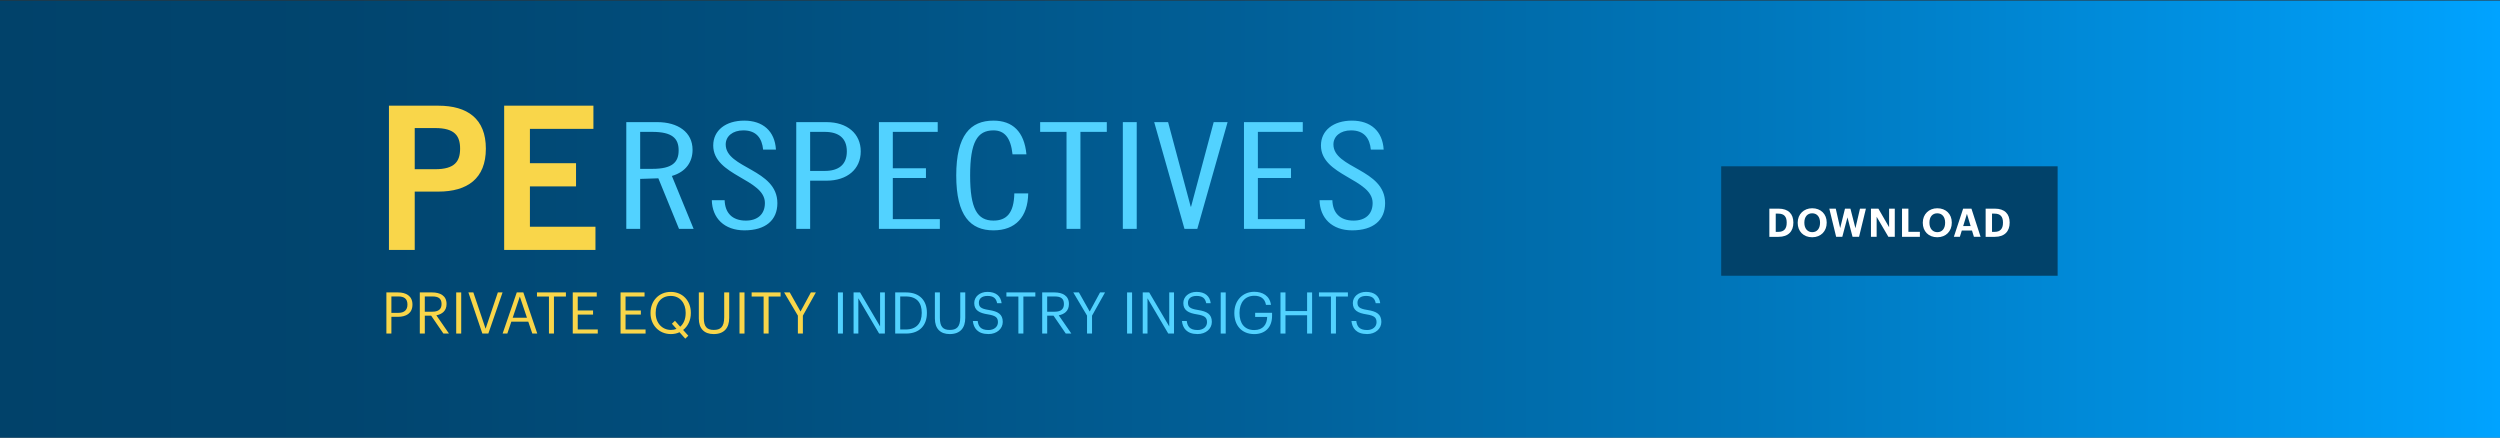 <?xml version="1.0" encoding="utf-8"?>
<!-- Generator: Adobe Illustrator 27.7.0, SVG Export Plug-In . SVG Version: 6.00 Build 0)  -->
<svg version="1.1" id="Layer_1" xmlns="http://www.w3.org/2000/svg" xmlns:xlink="http://www.w3.org/1999/xlink" x="0px" y="0px"
	 viewBox="0 0 2000 350" style="enable-background:new 0 0 2000 350;" xml:space="preserve">
<rect x="0" y="0" width="2000" height="350" fill="#333333" stroke="none"/>
<style type="text/css">
	
		.st0{clip-path:url(#SVGID_00000066513934134717310000000011287502613537581501_);fill:url(#SVGID_00000063612750652420103360000012702868642638466440_);}
	.st1{fill:#F9D64A;}
	.st2{fill:#52D2FF;}
	.st3{clip-path:url(#SVGID_00000136410966456859164470000002010184281254945719_);fill:#52D2FF;}
	.st4{clip-path:url(#SVGID_00000136410966456859164470000002010184281254945719_);fill:#F9D64A;}
	.st5{fill:#01426A;}
	.st6{fill:#FFFFFF;}
</style>
<g>
	<defs>
		<rect id="SVGID_1_" x="-1.86" y="0.58" width="2002.18" height="349.41"/>
	</defs>
	
		<linearGradient id="SVGID_00000124871672744676686080000009302214125448066192_" gradientUnits="userSpaceOnUse" x1="-1.862" y1="175.281" x2="2000.319" y2="175.281">
		<stop  offset="1.251470e-04" style="stop-color:#01426A"/>
		<stop  offset="0.138" style="stop-color:#01456F"/>
		<stop  offset="0.308" style="stop-color:#014F7E"/>
		<stop  offset="0.494" style="stop-color:#015F97"/>
		<stop  offset="0.693" style="stop-color:#0076BA"/>
		<stop  offset="0.898" style="stop-color:#0093E6"/>
		<stop  offset="1" style="stop-color:#00A3FF"/>
	</linearGradient>
	<use xlink:href="#SVGID_1_"  style="overflow:visible;fill:url(#SVGID_00000124871672744676686080000009302214125448066192_);"/>
	<clipPath id="SVGID_00000157300868444342311320000018306967247024606375_">
		<use xlink:href="#SVGID_1_"  style="overflow:visible;"/>
	</clipPath>
	
		<linearGradient id="SVGID_00000029038633081083513460000009801320638091899008_" gradientUnits="userSpaceOnUse" x1="-1.862" y1="175.281" x2="2000.319" y2="175.281">
		<stop  offset="1.251470e-04" style="stop-color:#01426A"/>
		<stop  offset="0.138" style="stop-color:#01456F"/>
		<stop  offset="0.308" style="stop-color:#014F7E"/>
		<stop  offset="0.494" style="stop-color:#015F97"/>
		<stop  offset="0.693" style="stop-color:#0076BA"/>
		<stop  offset="0.898" style="stop-color:#0093E6"/>
		<stop  offset="1" style="stop-color:#00A3FF"/>
	</linearGradient>
	
		<rect x="-1.86" y="0.58" style="clip-path:url(#SVGID_00000157300868444342311320000018306967247024606375_);fill:url(#SVGID_00000029038633081083513460000009801320638091899008_);" width="2002.18" height="349.41"/>
</g>
<g>
	<path class="st1" d="M309.11,233.94h9.34c6.3,0,11.51,2.76,11.51,9.62v0.18c0,7-5.25,9.71-11.51,9.71h-5.34v13.39h-4V233.94z
		 M318.72,250.28c4.69,0,7.23-2.3,7.23-6.54v-0.18c0-4.65-2.76-6.4-7.23-6.4h-5.61v13.12H318.72z"/>
	<path class="st1" d="M335.84,233.94h9.89c6.31,0,11.51,2.58,11.51,9.16v0.18c0,5.43-3.64,8.1-8.15,8.97l10.08,14.59h-4.46
		l-9.8-14.31h-5.06v14.31h-4V233.94z M346.01,249.36c4.69,0,7.23-2.02,7.23-6.07v-0.18c0-4.46-2.76-5.94-7.23-5.94h-6.17v12.2
		H346.01z"/>
	<path class="st1" d="M364.97,233.94h4v32.9h-4V233.94z"/>
	<path class="st1" d="M374.72,233.94h3.96l9.8,29.04l9.8-29.04h3.77l-11.37,32.9h-4.79L374.72,233.94z"/>
	<path class="st1" d="M413.42,233.94h5.25l11.14,32.9h-3.96l-3.22-9.48h-13.58l-3.18,9.48h-3.77L413.42,233.94z M410.16,254.19
		h11.41l-5.71-16.94L410.16,254.19z"/>
	<path class="st1" d="M439.15,237.21h-9.57v-3.27h23.15v3.27h-9.57v29.64h-4V237.21z"/>
	<path class="st1" d="M458.2,233.94h19.19v3.27H462.2v11.18h12.24v3.27H462.2v11.92h16.02v3.27H458.2V233.94z"/>
	<path class="st1" d="M496.44,233.94h19.19v3.27h-15.19v11.18h12.24v3.27h-12.24v11.92h16.02v3.27h-20.02V233.94z"/>
	<path class="st1" d="M543.61,265.79c-2.02,0.97-4.37,1.47-6.9,1.47c-9.71,0-16.29-7.46-16.29-16.66v-0.37
		c0-9.34,6.53-16.71,16.2-16.71c9.66,0,16.06,7.36,16.06,16.61v0.37c0,5.57-2.3,10.45-6.17,13.48l4.14,4.6l-2.44,2.35L543.61,265.79
		z M541.21,263.12l-3.68-4.14l2.44-2.35l4.19,4.74c2.81-2.39,4.37-6.21,4.37-10.91v-0.37c0-7.36-4.33-13.35-11.92-13.35
		c-7.64,0-12.06,5.62-12.06,13.44v0.37c0,7.96,5.29,13.39,12.15,13.39C538.36,263.95,539.88,263.67,541.21,263.12z"/>
	<path class="st1" d="M559.06,254.83v-20.89h4v20.43c0,6.9,2.44,9.57,7.92,9.57c5.25,0,8.38-2.12,8.38-10.17v-19.83h4v20.39
		c0,8.01-4,12.93-12.47,12.93C563.34,267.26,559.06,262.84,559.06,254.83z"/>
	<path class="st1" d="M591.6,233.94h4v32.9h-4V233.94z"/>
	<path class="st1" d="M610.88,237.21h-9.57v-3.27h23.15v3.27h-9.57v29.64h-4V237.21z"/>
	<path class="st1" d="M638.3,252.49l-11-18.55h4.51l8.61,15.28l8.28-15.28h4l-10.4,18.59v14.31h-4V252.49z"/>
	<path class="st2" d="M670.33,233.94h4v32.9h-4V233.94z"/>
	<path class="st2" d="M682.85,233.94h5.2l16.02,27.2v-27.2h3.82v32.9h-4.6l-16.61-28.21v28.21h-3.82V233.94z"/>
	<path class="st2" d="M716.16,233.94h8.7c11.32,0,16.66,7,16.66,16.15v0.42c0,9.11-5.25,16.34-16.75,16.34h-8.61V233.94z
		 M724.68,263.58c8.47,0,12.7-5.06,12.7-13.12v-0.37c0-7.59-3.68-12.93-12.75-12.93h-4.46v26.42H724.68z"/>
	<path class="st2" d="M747.91,254.83v-20.89h4v20.43c0,6.9,2.44,9.57,7.92,9.57c5.25,0,8.38-2.12,8.38-10.17v-19.83h4v20.39
		c0,8.01-4,12.93-12.47,12.93C752.19,267.26,747.91,262.84,747.91,254.83z"/>
	<path class="st2" d="M778.28,256.81h3.87c0.51,3.91,2.07,7.22,8.7,7.22c4.23,0,7.5-2.48,7.5-6.21c0-3.73-1.7-5.29-7.96-6.31
		c-6.9-1.06-11-3.22-11-9.07c0-5.06,4.37-8.93,10.58-8.93c6.58,0,10.68,3.22,11.32,9.07h-3.59c-0.78-4.14-3.18-5.84-7.73-5.84
		c-4.51,0-6.86,2.25-6.86,5.34c0,3.22,1.2,4.88,7.92,5.89c7.32,1.15,11.18,3.36,11.18,9.57c0,5.52-4.83,9.71-11.37,9.71
		C782.06,267.26,778.88,262.43,778.28,256.81z"/>
	<path class="st2" d="M814.69,237.21h-9.57v-3.27h23.15v3.27h-9.57v29.64h-4V237.21z"/>
	<path class="st2" d="M833.74,233.94h9.89c6.31,0,11.51,2.58,11.51,9.16v0.18c0,5.43-3.64,8.1-8.15,8.97l10.08,14.59h-4.46
		l-9.8-14.31h-5.06v14.31h-4V233.94z M843.91,249.36c4.69,0,7.23-2.02,7.23-6.07v-0.18c0-4.46-2.76-5.94-7.23-5.94h-6.17v12.2
		H843.91z"/>
	<path class="st2" d="M869.63,252.49l-11-18.55h4.51l8.61,15.28l8.28-15.28h4l-10.4,18.59v14.31h-4V252.49z"/>
	<path class="st2" d="M901.66,233.94h4v32.9h-4V233.94z"/>
	<path class="st2" d="M914.17,233.94h5.2l16.02,27.2v-27.2h3.82v32.9h-4.6l-16.61-28.21v28.21h-3.82V233.94z"/>
	<path class="st2" d="M945.55,256.81h3.87c0.51,3.91,2.07,7.22,8.7,7.22c4.23,0,7.5-2.48,7.5-6.21c0-3.73-1.7-5.29-7.96-6.31
		c-6.9-1.06-11-3.22-11-9.07c0-5.06,4.37-8.93,10.58-8.93c6.58,0,10.68,3.22,11.32,9.07h-3.59c-0.78-4.14-3.18-5.84-7.73-5.84
		c-4.51,0-6.86,2.25-6.86,5.34c0,3.22,1.2,4.88,7.92,5.89c7.32,1.15,11.18,3.36,11.18,9.57c0,5.52-4.83,9.71-11.37,9.71
		C949.33,267.26,946.15,262.43,945.55,256.81z"/>
	<path class="st2" d="M976.57,233.94h4v32.9h-4V233.94z"/>
	<path class="st2" d="M987.47,250.6v-0.37c0-9.62,6.49-16.8,15.92-16.8c6.54,0,12.38,3.04,13.39,10.45h-4
		c-0.92-5.25-4.51-7.27-9.3-7.27c-7.55,0-11.87,5.52-11.87,13.58v0.37c0,8.15,4.05,13.48,11.78,13.48c7.13,0,10.22-4.65,10.35-10.49
		h-9.62v-3.31h13.53v2.44c0,9.53-5.84,14.59-14.27,14.59C993.27,267.26,987.47,260.22,987.47,250.6z"/>
	<path class="st2" d="M1024.38,233.94h4v14.91h17.3v-14.91h4v32.9h-4v-14.63h-17.3v14.63h-4V233.94z"/>
	<path class="st2" d="M1064.74,237.21h-9.57v-3.27h23.15v3.27h-9.57v29.64h-4V237.21z"/>
	<path class="st2" d="M1081.16,256.81h3.87c0.51,3.91,2.07,7.22,8.7,7.22c4.23,0,7.5-2.48,7.5-6.21c0-3.73-1.7-5.29-7.96-6.31
		c-6.9-1.06-11-3.22-11-9.07c0-5.06,4.37-8.93,10.58-8.93c6.58,0,10.68,3.22,11.32,9.07h-3.59c-0.78-4.14-3.18-5.84-7.73-5.84
		c-4.51,0-6.86,2.25-6.86,5.34c0,3.22,1.2,4.88,7.92,5.89c7.32,1.15,11.18,3.36,11.18,9.57c0,5.52-4.83,9.71-11.37,9.71
		C1084.94,267.26,1081.76,262.43,1081.16,256.81z"/>
</g>
<g>
	<defs>
		<rect id="SVGID_00000097471307744393308210000000393910465068017586_" x="311.17" y="84.55" width="796.9" height="115.4"/>
	</defs>
	<clipPath id="SVGID_00000044861593792885456930000014916469918951674276_">
		<use xlink:href="#SVGID_00000097471307744393308210000000393910465068017586_"  style="overflow:visible;"/>
	</clipPath>
	<path style="clip-path:url(#SVGID_00000044861593792885456930000014916469918951674276_);fill:#52D2FF;" d="M1106.93,119.69
		c-0.86-14.91-10.55-23.19-25.37-23.19c-14.82,0-24.8,7.81-24.8,19.88c0,24.37,41.34,26.62,41.34,46.02
		c0,9.11-5.99,14.08-15.25,14.08c-10.97,0-16.68-6.27-16.96-16.33h-10.26c0.28,14.31,9.98,24.13,26.08,24.13
		c16.96,0,26.37-8.16,26.37-21.77c0-27.45-41.34-27.68-41.34-46.97c0-6.51,5.56-11.24,14.11-11.24c10.69,0,14.97,6.62,15.82,15.38
		H1106.93z M995.18,97.69v85.42h48.75v-7.81h-37.63v-32.89h26.51v-7.81h-26.51v-29.1h35.92v-7.81H995.18z M923.35,97.69l24.23,85.42
		h10.26l24.23-85.42h-11.12l-18.1,67.67h-0.28l-18.1-67.67H923.35z M898.26,183.11h11.12V97.69h-11.12V183.11z M832.12,97.69v7.81
		h21.1v77.61h11.12V105.5h21.1v-7.81H832.12z M821.15,123.48c-1.71-18.22-11.12-26.98-26.37-26.98c-18.39,0-29.79,11.59-29.79,43.89
		s11.4,43.89,29.79,43.89c17.53,0,27.51-10.65,27.79-29.58h-11.12c-0.28,15.85-6.27,21.77-16.68,21.77
		c-12.97,0-18.67-9.46-18.67-36.08s5.7-36.08,18.67-36.08c8.69,0,13.83,5.68,15.25,19.17H821.15z M703.13,97.69v85.42h48.75v-7.81
		h-37.63v-32.89h26.51v-7.81h-26.51v-29.1h35.92v-7.81H703.13z M648.11,105.5h11.69c11.12,0,17.67,4.97,17.67,15.62
		s-6.56,15.62-17.67,15.62h-11.69V105.5z M637,183.11h11.12v-38.57h13.11c16.54,0,27.37-9.23,27.37-23.42
		c0-14.2-10.83-23.42-27.37-23.42H637V183.11z M620.75,119.69c-0.86-14.91-10.55-23.19-25.37-23.19s-24.8,7.81-24.8,19.88
		c0,24.37,41.34,26.62,41.34,46.02c0,9.11-5.99,14.08-15.25,14.08c-10.97,0-16.68-6.27-16.96-16.33h-10.26
		c0.28,14.31,9.98,24.13,26.08,24.13c16.96,0,26.37-8.16,26.37-21.77c0-27.45-41.34-27.68-41.34-46.97
		c0-6.51,5.56-11.24,14.11-11.24c10.69,0,14.97,6.62,15.82,15.38H620.75z M501.02,183.11h11.12v-39.99l14.54-0.47l16.53,40.46h11.69
		l-17.39-42.35c11.4-3.31,16.54-11.36,16.54-20.94c0-14.08-11.69-22.12-28.22-22.12h-24.8V183.11z M512.13,105.5h9.69
		c15.96,0,21.09,5.2,21.09,14.79s-5.13,14.79-21.09,14.79h-9.69V105.5z"/>
	<path style="clip-path:url(#SVGID_00000044861593792885456930000014916469918951674276_);fill:#F9D64A;" d="M476.37,199.95v-18.54
		h-52.43v-32.29h36.89v-18.54h-36.89v-27.49h50.79V84.55h-71.4v115.4H476.37z M331.78,102.45h16.43c15.53,0,19.87,6.23,19.87,16.46
		c0,10.23-4.33,16.46-19.87,16.46h-16.43V102.45z M331.78,199.95v-46.67h18.82c23.3,0,38.09-10.39,38.09-34.36
		S373.9,84.55,350.6,84.55h-39.44v115.4H331.78z"/>
</g>
<g>
	<rect x="1376.96" y="133.04" class="st5" width="269.14" height="87.56"/>
	<g>
		<path class="st6" d="M1415.48,166.92h7.38c7.91,0,11.82,4.29,11.82,11.04v0.25c0,6.75-3.94,11.26-11.85,11.26h-7.35V166.92z
			 M1422.67,185.49c4.54,0,6.69-2.55,6.69-7.22v-0.25c0-4.63-1.99-7.12-6.75-7.12h-2.02v14.6H1422.67z"/>
		<path class="st6" d="M1438.16,178.33v-0.25c0-6.72,4.92-11.48,11.6-11.48c6.78,0,11.6,4.57,11.6,11.35v0.25
			c0,6.72-4.6,11.6-11.63,11.6C1442.66,189.81,1438.16,184.92,1438.16,178.33z M1456.03,178.27v-0.25c0-4.38-2.33-7.38-6.27-7.38
			c-3.91,0-6.28,2.87-6.28,7.41v0.25c0,4.6,2.65,7.44,6.34,7.44C1453.63,185.74,1456.03,182.81,1456.03,178.27z"/>
		<path class="st6" d="M1463.44,166.92h5.17l3.53,15.57l3.85-15.57h4.35l4,15.67l3.66-15.67h4.73l-5.49,22.54h-5.2l-4.07-15.57
			l-4.13,15.57h-4.92L1463.44,166.92z"/>
		<path class="st6" d="M1496.77,166.92h5.93l8.58,14.85v-14.85h4.54v22.54h-5.11l-9.4-16.05v16.05h-4.54V166.92z"/>
		<path class="st6" d="M1521.61,166.92h5.11v18.54h9.18v4h-14.28V166.92z"/>
		<path class="st6" d="M1538.23,178.33v-0.25c0-6.72,4.92-11.48,11.6-11.48c6.78,0,11.6,4.57,11.6,11.35v0.25
			c0,6.72-4.6,11.6-11.63,11.6C1542.74,189.81,1538.23,184.92,1538.23,178.33z M1556.1,178.27v-0.25c0-4.38-2.33-7.38-6.28-7.38
			c-3.91,0-6.27,2.87-6.27,7.41v0.25c0,4.6,2.65,7.44,6.34,7.44C1553.71,185.74,1556.1,182.81,1556.1,178.27z"/>
		<path class="st6" d="M1570.51,166.92h6.65l7.31,22.54h-5.33l-1.54-5.01h-8.17l-1.55,5.01h-4.79L1570.51,166.92z M1570.54,180.83
			h5.96l-2.96-9.74L1570.54,180.83z"/>
		<path class="st6" d="M1588.52,166.92h7.38c7.91,0,11.82,4.29,11.82,11.04v0.25c0,6.75-3.94,11.26-11.85,11.26h-7.35V166.92z
			 M1595.7,185.49c4.54,0,6.68-2.55,6.68-7.22v-0.25c0-4.63-1.99-7.12-6.75-7.12h-2.02v14.6H1595.7z"/>
	</g>
</g>
</svg>
